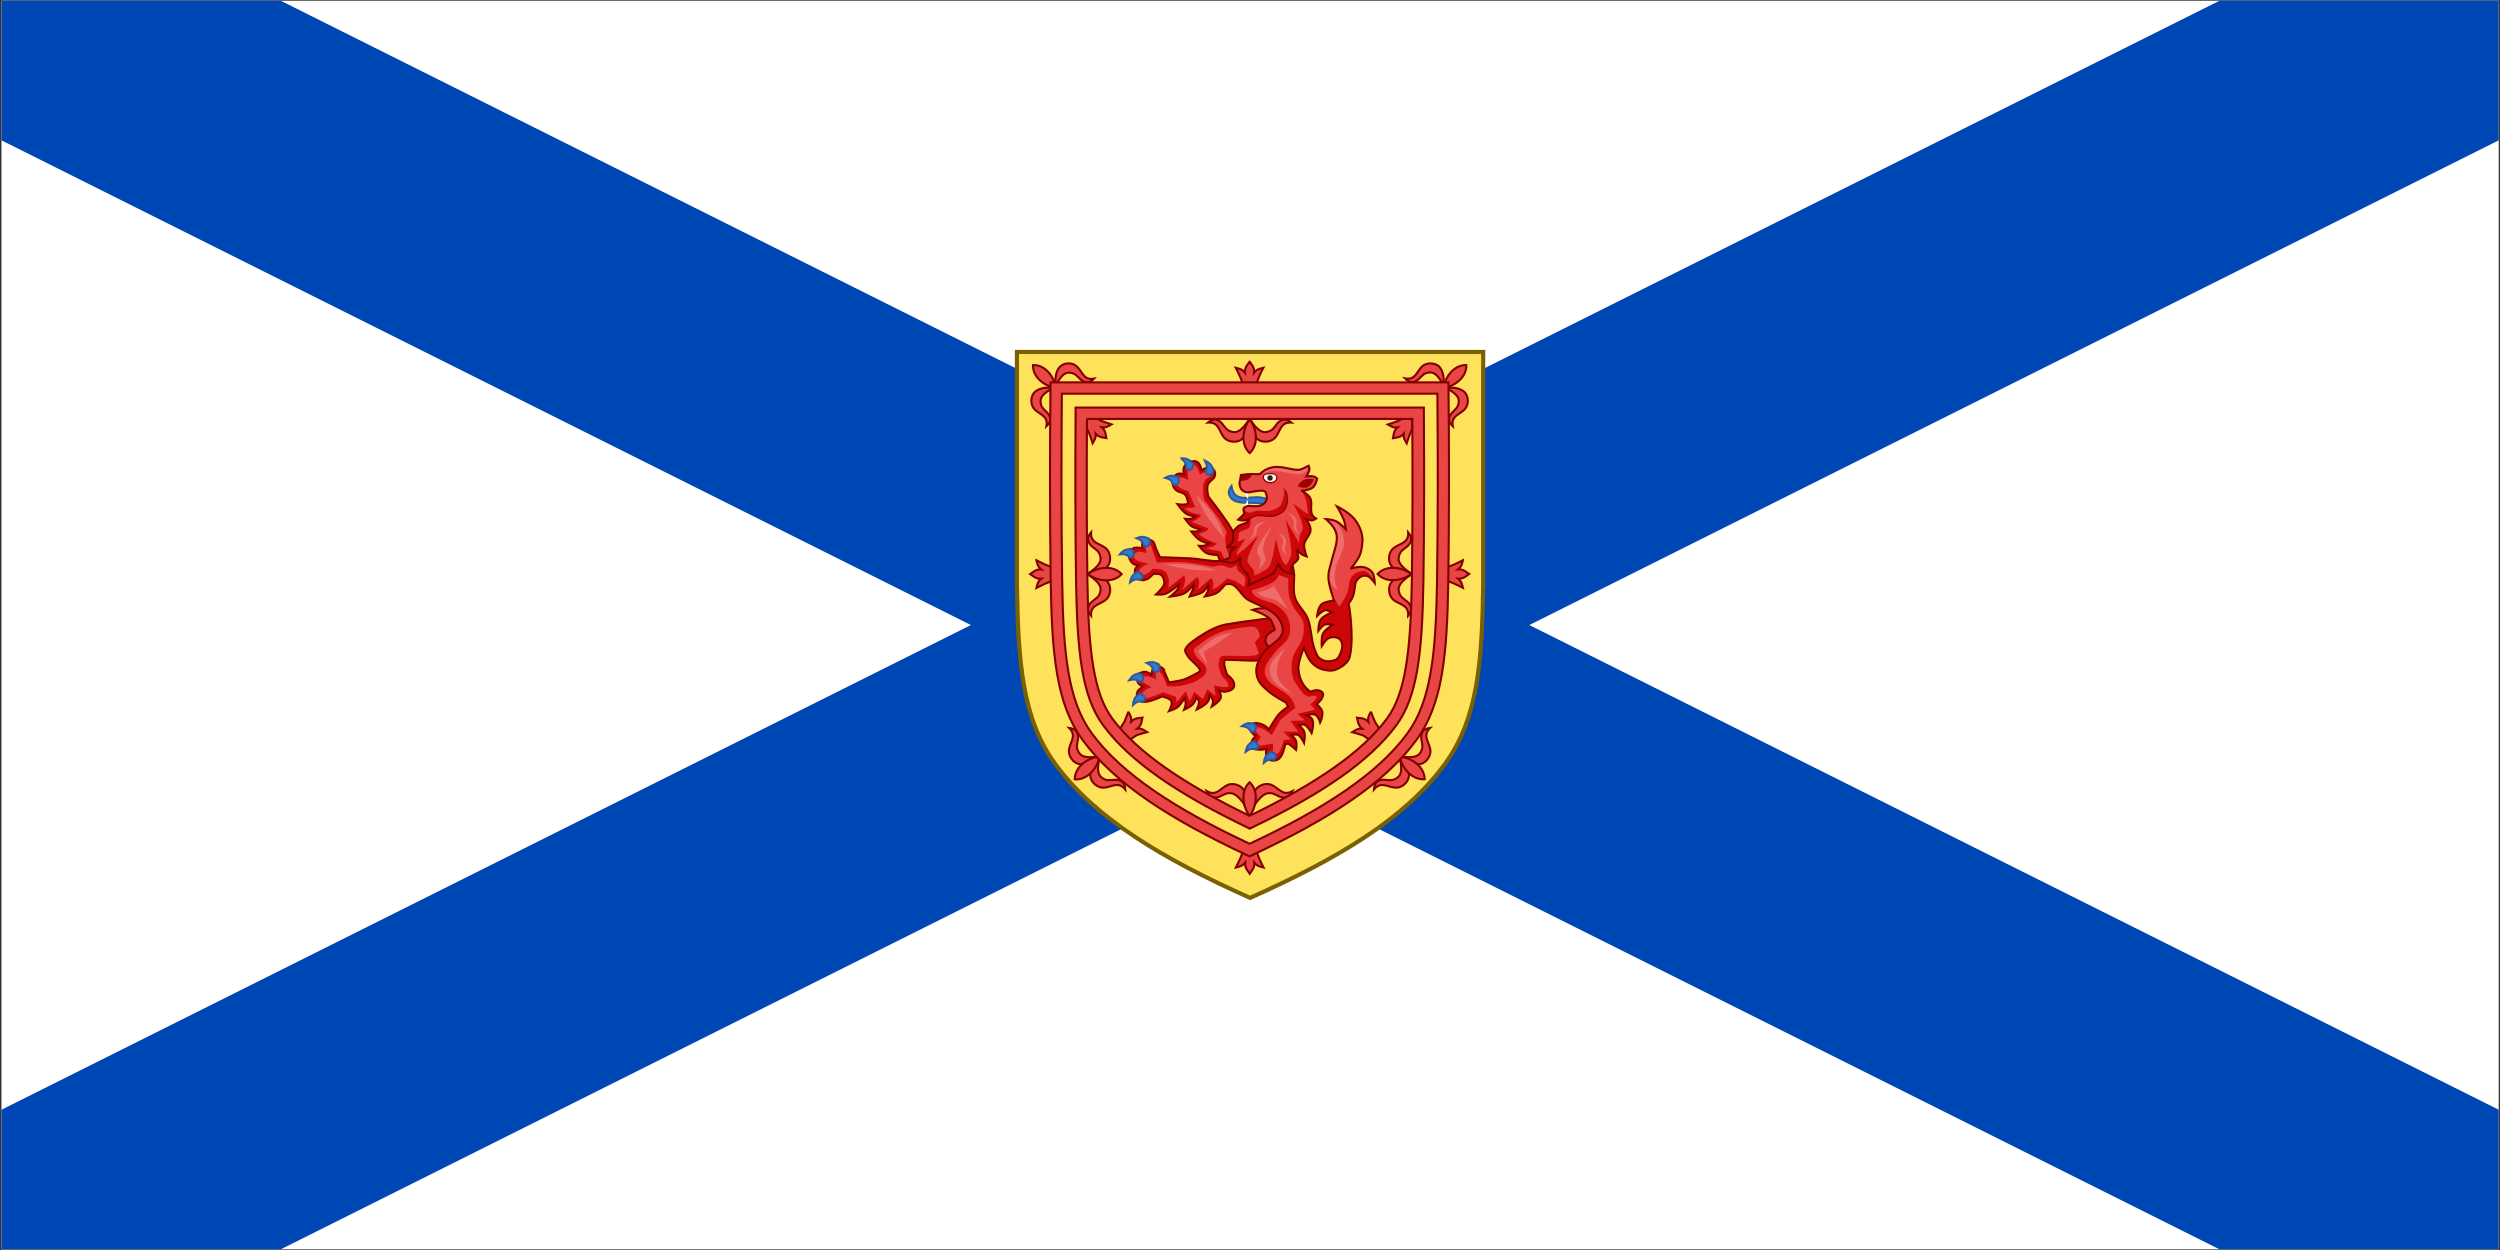<svg xmlns="http://www.w3.org/2000/svg" xmlns:xlink="http://www.w3.org/1999/xlink" id="svg52" version="1.1" viewBox="-4800 -2400 9600 4800" height="600" width="1200"><rect x="-4800" y="-2400" width="9600" height="4800" fill="#333333" stroke="none"/><defs id="defs10"><path d="M-4800-2400h9600v4800h-9600z" id="f"/><path d="M-677-897V182c0 145 61 261 159 363 98 103 234 184 343 228 0 0 111.135 45.915 175 46 63.425.084 174-45 174-45 108.682-48.095 246-126 344-229 98-102 159-218 159-363V-897z" id="s" fill="none"/><path d="M30-96c19-38 74-47 91-17 19 34-16 55-30 60 14-34-45-67-59 4-9 45 9 112 40 155-23-6-48-21-56-40 3 34-9 49-16 62-7-13-19-28-16-62-8 19-33 34-56 40C-41 63-23-4-32-49c-14-71-73-38-59-4-14-5-49-26-30-60 17-30 72-21 91 17-11-38 8-93 30-114 22 21 41 76 30 114z" id="d"/><clipPath id="c"><use id="use7" xlink:href="#f"/></clipPath></defs><style type="text/css" id="style41795">.st1,.st3{fill:#e94545;stroke:maroon}.st3{fill:#cd0707}.st4{fill:#e94545}.st5{fill:#ee6c6c}.st6{fill:#cd0707}.st7{fill:none;stroke:maroon}.st9{fill:#fff}</style><style type="text/css" id="style41865">.st1,.st3{fill:#e94545;stroke:maroon}.st3{fill:#cd0707}.st4{fill:#e94545}.st5{fill:#ee6c6c}.st6{fill:#cd0707}.st7{fill:none;stroke:maroon}.st9{fill:#fff}</style><g id="layer1" transform="matrix(4.362 0 0 4.362 -2730.328 -1191.565)" stroke-width="1.834" stroke-miterlimit="4" stroke-dasharray="none"><g id="g8812" stroke-width="1.834"><g id="g41992"><use transform="matrix(.229 0 0 .229 626 273.198)" xlink:href="#f" fill="#fff" id="use12"/><path transform="matrix(.229 0 0 .229 626 273.198)" clip-path="url(#c)" fill="none" stroke="#0047b6" stroke-width="960" d="M-4800-2400l9600 4800m-9600 0l9600-4800" id="path14"/><g id="g41960" transform="translate(0 -.043)"><path id="path8124" d="M797.426 395.694c29.563-40.258 32.791-91.615 33.8-157.602V32.865H420.774v205.227c1.009 65.886 4.237 117.344 33.8 157.602 35.617 48.431 94.844 83.443 171.426 117.748 76.682-34.305 135.91-69.216 171.426-117.748z" stroke="#7a6000" stroke-width="3.668" stroke-miterlimit="4" stroke-dasharray="none" stroke-opacity="1" fill="#ffe25c"/><path id="path39862-0-2-4-44" class="st1" d="M625.6 41.4c-1.1 1.9-4.5 4.7-4.1 9.7-2.3-3-4.5-3.4-8.1-4.3 0 0 2.6 5.1 4 8.3.8 1.8 1.9 5.1 1.9 5.1h12.5c.6-1.7 1.2-3.4 1.9-5.1 1.3-3.2 4-8.3 4-8.3-3.6.9-5.8 1.3-8.1 4.3.5-4.9-2.8-7.8-4-9.7zm-159.5 1.5c-2.5 0-5.1.8-7.1 2.6-2.9 2.5-5.2 8.5-4.1 17.1 4.3-8.7 7.9-11.3 11.1-11.5 2-.1 4.7.4 6.5 1.9 3.7 3 4.2 5 8.2 6.3 2.4.7 5 .2 8-3-9.9 1.9-10.2-7.1-16-11.3-1.6-1.4-4-2.1-6.6-2.1zm319 0c-2.5 0-5 .7-6.7 1.9-5.8 4.3-6.1 13.3-16 11.3 3 3.2 5.6 3.8 8 3 4-1.2 4.5-3.3 8.2-6.3 1.8-1.5 4.5-2 6.5-1.9 3.2.2 6.8 2.7 11.1 11.5 1.1-8.6-1.3-14.5-4.1-17.1-1.9-1.5-4.5-2.3-7-2.4zM448.5 64.2c-6.1.1-10.5 2.1-12.5 4.4-3.5 3.9-3.1 10.4-.6 13.7 4.3 5.8 13.3 6.1 11.3 16 3.2-3 3.8-5.6 3-8-1.2-4-3.3-4.5-6.3-8.2-1.5-1.8-2-4.5-1.8-6.5.2-3.2 2.7-6.8 11.5-11.1-1.6-.3-3.2-.3-4.6-.3zm354.2 0c-1.4 0-2.9.1-4.5.3 8.7 4.3 11.3 7.9 11.5 11.1.1 2-.4 4.7-1.9 6.5-3 3.7-5 4.2-6.3 8.2-.7 2.4-.2 5 3 8-1.9-9.9 7.1-10.2 11.3-16 2.5-3.4 2.8-9.8-.6-13.7-2-2.3-6.3-4.3-12.5-4.4zM482.1 91.1l.2 9c.8 1.6 1.5 3.1 2.2 4.7 1.3 3.1 2.9 8.4 2.9 8.4 1.8-3.1 3.1-4.8 2.6-8.4 3.1 3.7 7.3 3.3 9.4 3.8-.5-2.1-.2-6.3-3.8-9.4 3.6.5 5.3-.8 8.4-2.6 0 0-5.3-1.7-8.4-2.9-1.7-.7-4.7-2.2-4.7-2.2l-8.8-.4zm287 0l-8.7.5s-3 1.5-4.7 2.2c-3.1 1.2-8.4 2.9-8.4 2.9 3.1 1.8 4.8 3.1 8.4 2.6-3.7 3.1-3.3 7.3-3.8 9.4 2.1-.5 6.3-.2 9.4-3.8-.5 3.6.8 5.3 2.6 8.4 0 0 1.7-5.3 2.9-8.4.7-1.6 1.4-3.2 2.2-4.7zm-174.4 1.3c-1.7.1-3.6.8-5.8 2.6 10.5-.6 9.5 8.7 14.9 13.9 3.1 3 9.7 4.3 14.3 1.2 3.3-2.2 6.6-8.1 6.6-17-5.7 8.4-9.7 10.6-13 10.3-2.1-.2-4.8-1-6.5-2.8-3.4-3.6-3.7-5.8-7.6-7.6-1-.4-1.9-.7-2.9-.6zm61.9 0c-1 0-2 .2-2.9.6-4 1.8-4.2 4-7.6 7.6-1.7 1.8-4.4 2.6-6.5 2.8-3.3.3-7.4-1.9-13-10.3.1 9 3.3 14.8 6.6 17 4.5 3 11.1 1.8 14.3-1.2 5.4-5.2 4.4-14.5 14.9-13.9-2.2-1.8-4.1-2.6-5.8-2.6zM486 191.6c-2.9 3.5-3.1 6.3-2 8.7 1.8 4 4 4.2 7.6 7.6 1.8 1.7 2.6 4.4 2.8 6.5.3 3.3-1.9 7.4-10.3 13 9-.1 14.8-3.3 17-6.6 3-4.5 1.8-11.1-1.2-14.3-5.2-5.4-14.5-4.4-13.9-14.9zm279.2 0c.6 10.5-8.7 9.5-13.9 14.9-3 3.1-4.3 9.7-1.2 14.3 2.2 3.3 8.1 6.6 17 6.6-8.4-5.7-10.6-9.7-10.3-13 .2-2.1 1-4.8 2.8-6.5 3.6-3.4 5.8-3.7 7.6-7.6 1.1-2.4.9-5.2-2-8.7zm-327.3 24.6c.9 3.6 1.3 5.8 4.3 8.1-5-.4-7.8 2.9-9.7 4.1 1.9 1.1 4.7 4.5 9.7 4.1-3 2.3-3.4 4.5-4.3 8.1 0 0 5.1-2.6 8.3-4 1.8-.8 5.1-1.9 5.1-1.9v-12.5c-1.7-.6-3.4-1.2-5.1-1.9-3.2-1.4-8.3-4.1-8.3-4.1zm375.5 0s-5.1 2.7-8.3 4c-1.7.7-3.4 1.3-5.1 1.9v12.5s3.3 1.1 5.1 1.9c3.2 1.4 8.3 4 8.3 4-.9-3.6-1.3-5.8-4.3-8.1 5 .4 7.8-2.9 9.7-4.1-1.9-1.1-4.7-4.5-9.7-4.1 3-2.2 3.3-4.4 4.3-8zm-329.3 13.1c8.4 5.7 10.6 9.7 10.3 13-.2 2.1-1 4.8-2.8 6.5-3.6 3.4-5.8 3.7-7.6 7.6-1.1 2.4-.9 5.2 2 8.7-.6-10.5 8.7-9.5 13.9-14.9 3-3.1 4.3-9.7 1.2-14.3-2.2-3.2-8-6.5-17-6.6zm283 0c-9 .1-14.8 3.3-17 6.6-3 4.5-1.8 11.1 1.2 14.3 5.2 5.4 14.5 4.4 13.9 14.9 2.9-3.5 3.1-6.3 2-8.7-1.8-4-4-4.2-7.6-7.6-1.8-1.7-2.6-4.4-2.8-6.5-.3-3.3 1.9-7.3 10.3-13zM518.9 349.5s-2 5.4-3.4 8.6c-.8 1.6-4.3 6.7-5.2 8.3l8.4 9.2s5.9-4.8 7.8-5.5c3.3-1.1 8.9-2.6 8.9-2.6-3.1-2-4.9-3.4-8.6-3.1 4-3 3.8-7.4 4.4-9.6-2.2.4-6.6-.1-9.9 3.5.5-3.7-.7-5.5-2.4-8.8zm213.5 0c-1.8 3.3-3 5.1-2.3 8.9-3.4-3.7-7.7-3.1-9.9-3.5.6 2.1.5 6.5 4.4 9.6-3.8-.3-5.5 1.1-8.6 3.1 0 0 5.6 1.5 8.9 2.6 1.8.6 7.8 5.5 7.8 5.5l8.4-9.2c-.9-1.6-4.5-6.6-5.2-8.3-1.6-3.3-3.5-8.7-3.5-8.7zm-265.7 14.3c7.5 7.4 0 12.9-.2 20.4-.1 4.4 3.4 10.1 8.7 11.4 3.9.9 10.4-.6 17.1-6.6-10 1.5-14.4 0-16.4-2.7-1.3-1.7-2.5-4.3-2.3-6.7.4-4.9 1.8-6.6.5-10.7-.8-2.6-2.9-4.5-7.4-5.1zm317.8 0c-4.5.7-6.5 2.5-7.3 5.1-1.3 4.2.1 5.8.5 10.7.2 2.4-1 5-2.3 6.7-2 2.6-6.4 4.2-16.4 2.7 6.7 6 13.2 7.5 17.1 6.6 5.3-1.3 8.8-7 8.7-11.4-.3-7.6-7.8-13.1-.3-20.4zm-291 26.5c-6.6 6.1-8.7 12.5-8.1 16.4.8 5.4 6.2 9.4 10.5 9.7 7.5.5 13.7-6.5 20.3 1.7-.3-4.5-1.9-6.7-4.4-7.8-4-1.7-5.8-.4-10.7-.5-2.4 0-4.9-1.5-6.4-2.9-2.4-2.3-3.6-6.7-1.2-16.6zm264.2 0c2.4 9.9 1.3 14.3-1.2 16.6-1.5 1.4-4 2.9-6.4 2.9-5 .1-6.7-1.2-10.7.5-2.4 1-4.1 3.2-4.4 7.8 6.6-8.2 12.8-1.2 20.3-1.7 4.4-.3 9.7-4.3 10.5-9.7.6-3.9-1.5-10.3-8.1-16.4zm-147.8 22.9c-.9 0-1.8.2-2.5.4-7.2 2.3-10.4 11.1-19.6 5.8 1.9 4.1 4.3 5.6 6.9 5.7 4.4.1 5.5-1.7 10.2-3.4 2.3-.8 5.2-.6 7.1.4 5.4 2.9 12.2 12.6 13.1 18.3.2-.4.4-.9.5-1.3.2.4.3.9.5 1.3.9-5.7 7.7-15.4 13.1-18.3 1.8-1 4.8-1.2 7.1-.4 4.6 1.7 5.8 3.5 10.2 3.4 2.6-.1 5-1.5 6.9-5.7-9.1 5.2-12.4-3.6-19.6-5.8-4.2-1.3-10.6.5-13.3 5.2-1.1 2-3.7 6.1-4.9 10.7-1.2-4.6-3.8-8.7-4.9-10.7-2.2-3.8-6.9-5.7-10.8-5.6zm9.5 60.1s-1.1 3.3-1.9 5.1c-1.4 3.2-4 8.3-4 8.3 3.6-.9 5.8-1.3 8.1-4.3-.4 5 2.9 7.8 4.1 9.7 1.1-1.9 4.5-4.7 4.1-9.7 2.3 3 4.5 3.4 8.1 4.3 0 0-2.7-5.1-4-8.3-.7-1.7-1.3-3.4-1.9-5.1z" stroke-width="1.834" stroke-miterlimit="4" stroke-dasharray="none"/><path id="path34853-2-9-8-45" d="M435.9 44.4h-1c-.4 10.6 10 18.4 19.5 20.1l.3-.3.3-.3c-1.7-9.3-9-19.3-19.1-19.5zm379.5 0c-10.1.3-17.5 10.3-19.1 19.5l.3.3.3.3c9.5-1.7 19.8-9.4 19.5-20.1h-1zM625.2 92.8c-5.8 8.2-7.7 21.6.5 29.1 8.1-7.5 6.2-20.9.5-29.1h-.5zM498.7 222.9c-5.3.2-10.7 2.1-14.8 5v1c8.2 5.8 21.6 7.7 29.1-.5-3.8-4.1-9-5.6-14.3-5.5zm253.8 0c-5.3-.2-10.5 1.4-14.3 5.4 7.5 8.1 20.9 6.2 29.1.5v-1c-4.1-2.8-9.4-4.7-14.8-4.9zM492.8 389.1c-10 1.3-21.1 8.9-21.2 20 11 .9 19.6-9.5 21.8-19.3l-.3-.3zm265.7 0l-.3.3-.3.3c2.2 9.8 10.8 20.2 21.8 19.3-.1-11-11.3-18.6-21.2-19.9zm-132.9 22.5c-8.1 7.5-6.2 20.9-.5 29.1h1c5.7-8.2 7.6-21.6-.5-29.1z" stroke-width="1.834" stroke-miterlimit="4" stroke-dasharray="none" fill="#e94545" stroke="maroon"/><path id="path16120" class="st1" d="M450.4 59.6l-.1 4.9c-.6 56.7-.6 113.3.2 170 1 64.6 4.9 108.4 28.1 140 28.4 38.7 77.9 70.1 144.8 101.4l2.1 1 2.1-1c66.9-31.2 116.4-62.7 144.8-101.4 23.2-31.6 27.1-75.3 28.1-140 .8-56.7.8-113.4.2-170l-.1-4.9H455.4zm9.9 10h330.6c.5 54.9.5 109.9-.3 164.8-1 64.3-5.3 105.8-26.1 134.2-26.3 35.9-73.7 66.6-138.9 97.2-65.2-30.6-112.5-61.3-138.9-97.2-20.9-28.4-25.2-69.9-26.1-134.2-.8-54.9-.8-109.9-.3-164.8zm12.1 12.2v5c-.3 49.1-.3 98.3.4 147.5 1 64.1 5.4 102.1 23.8 127.1 23.5 32.1 66.3 60.8 126.9 90l2.2 1.1 2.2-1.1c60.5-29.1 103.3-57.9 126.9-90 18.4-25 22.8-63 23.8-127.1.7-49.2.8-98.3.4-147.5v-5H477.4zm10 10h286.4c.3 47.4.3 94.9-.4 142.3-1 63.7-5.9 99.7-21.8 121.3-21.5 29.3-62.3 57.4-121 85.8-58.7-28.4-99.5-56.5-121-85.8-15.9-21.7-20.9-57.7-21.8-121.3-.7-47.4-.7-94.9-.4-142.3z" stroke-width="1.834" stroke-miterlimit="4" stroke-dasharray="none"/><path id="path42187-6-75" class="st3" d="M549.5 311.7l5.1 12s8.2-1 12.2-2.2c5.5-1.7 14.1-6.8 14.1-6.8 3.9-2.1-4.8-8.3-7.8-11.6-2.3-2.6-3.9-5.9-3.9-5.9-2.3-3.8 5.8-9.5 11.6-13.4 7.5-5 16.2-9.7 24-11.1 13.4-2.4 45.1-6.3 45.1-6.3l3.2 11.8-7.3 17.3-11 7.7c2.1 2.4-15.9 1-29.8.6-4.4-.1.8 13.1.8 13.1s3.4 2.6 4.8 4.7c1.3 2.1 2 4.4 1 6.6-1.1 2.2-4.2 3.2-6.9 3.7-2.6.5-6.3-1.1-6.3-1.1 1.1 1.9 2.2 3.9 1.9 6-.4 3.7-8 8.2-8 8.2s1.5-3.7 1-5.4c-.6-2.1-2.9-4.6-2.9-4.6s-.3 3-.9 4.5c-1.6 4.1-10.4 8.1-10.4 8.1s1.9-4.2 1.9-6.4-2.4-4.3-2.4-4.3-.8 3.5-2.5 5.6c-2 2.6-8.2 5.4-8.2 5.4s1.3-3.4 1.4-5.3c.1-1.7-.8-5.2-.8-5.2s-3.5 5.7-5.7 7.6c-2.6 2.4-8.2 4.1-8.2 4.1s3.3-5.9 2.2-8.7c-1.1-2.7-8.3-4.3-8.3-4.3s-7.8 3.7-12.7 4.5c-2.5.4-5.7.7-7.4-1.1-2.3-2.5-2.6-4.7-1.4-7.9.6-1.6 4.7-4 4.7-4s-3.1-1.8-3.9-2.9c-1.6-2.1-1.5-4.6-.4-7 1.2-2.5 3.6-3.3 6.3-3.3 2 0 5.4 2.5 5.4 2.5s.9-6.6 3.5-7.8c2.8-1.1 6.9 2.6 6.9 2.6z" stroke-width="1.834" stroke-miterlimit="4" stroke-dasharray="none"/><path id="path42189-8-8" class="st4" d="M633.6 297.3l-3-7.7c-1-2.6 4.2-4.5 4-7.2-.3-2.9-1.9-5.9-4.5-7.2-3.4-1.7-18.3 1.5-22.1 2.1-5.8.9-11.2 3.4-16.4 6.2-5.6 3-15.4 11.1-15.4 11.1s.7 3.5 1.6 5c3.2 5.2 9.8 7.4 9.6 13.5-.1 3.7-2.6 5.2-5 7-5.2 3.8-10.4 5.2-16.7 6.5-4.7 1-12.8.6-12.8.6s-2.9-8.9-5.9-12.3c-.7-.8-1.6-2.1-2.5-1.7-2.4 1.1-1.1 7.9-1.1 7.9s-5.3-2.6-8.1-2.7c-2-.1-3.5-.4-4.3 1.3-.5 1-.7 2.4 0 3.2 1.8 1.8 8.2 4.9 8.2 4.9s-6.8 2.5-8.1 5.3c-.7 1.4-1.5 2.8-.3 3.9 1.1.9 3.2.7 4.6.5 4.9-1 14-5 14-5l11.2 3.8.7 4.9 8.1-9.6 3.6 8.8 3.8-8.3 7.7 6.3 3.9-8.7 7.2 6-1.4-9.3s6 1.4 9 1.4c1.1 0 2.7.4 3.3-.5.8-1 0-2.6-.6-3.8-.9-1.9-4.3-4.6-4.3-4.6s-4-8-3.4-12.2c.4-2.5.9-5.7 3.4-6.2 6.6-1.2 32.9 2.4 32-3.2z" stroke-width="1.834" stroke-miterlimit="4" stroke-dasharray="none"/><path id="path42191-5-42" class="st5" d="M610.9 279.7s-9.6 1.9-13.9 3.9c-6.6 3.1-17.2 12.8-17.2 12.8l8.8 12-3.6-11.8s8-4.4 11.6-6.8c5.3-3.7 14.3-10.1 14.3-10.1z" stroke-width="1.834" stroke-miterlimit="4" stroke-dasharray="none"/><path id="path13429-8-0-9-5-5-6" class="st3" d="M610 224s-6.1-1.4-8.2-3.5c-2.3-2.3-4.1-8.8-4.1-8.8s-6.9-.3-9.9-1.7c-3.1-1.5-6.9-6.5-6.9-6.5 3.2.2 5.6.2 9-1.8 0 0-5.9-1.6-9-3.8-2.7-1.9-6.7-7-6.7-7 2.9-.1 5.8.6 8.5-1.8 0 0-5.8-1.2-8.2-2.8-2.4-1.6-5.8-6.6-5.8-6.6 3.2.4 6.4.4 9-1.9 0 0-5.9-1.1-8.2-2.7-3.2-2.2-7.5-8.3-7.5-8.3 3.4.5 6.7.9 9.6-.6l-1.1-4.5c-1.3-5.5-6.3-4.7-9.2-6.8-2.8-2-3.9-6.1-3.6-8.2.4-3.7 3.1-8.8 10.4-6-2.6-7 2.1-10.6 6.4-11.5 4.1-.9 7.4.3 8.7 7.7 0 0 4.1-2.3 6-2.3 2.7-.1 5.5 1.5 6 4.4.2 1.2-.1 3.5-1 4.7-1.4 1.9-3.9 2.9-5.3 6-1.5 3.4.4 10.4.4 10.4s12.1 15.6 17.5 23.9c2.9 4.4 7.8 13.7 7.8 13.7l.4-.1 14.3 3.1-3.6 26.6z" stroke-width="1.834" stroke-miterlimit="4" stroke-dasharray="none"/><path id="path5784-15-1-2-82" class="st4" d="M600.2 208.3s2.9 7.1 4.9 8.8c2 1.6 6.3 1.4 6.3 1.4l-.8-3.5-1.8-.4c-3.6-7.2-6.2-15.3-3.4-23.3 0 0-4.1-7.6-6.8-11.5-3.5-5-13.1-16.7-13.1-16.7s-1.3-7.4-.8-12.2c.2-2.1 1-4.2 2.3-5.9 1.3-1.7 4-1.8 4.9-3.8.3-.6.2-1.5-.1-2.1-.4-.7-1.1-1.3-1.8-1.4-2.8-.4-8.1 3.1-8.1 3.1s-1.8-6-4-7.8c-.9-.7-2.3-1-3.4-.7-1.1.2-2.2.9-2.7 2-1.6 3.3 0 11.3 0 11.3s-6.2-3.2-9-2c-1.1.5-1.9 1.9-2 3.1-.1 1.4.5 2.9 1.4 3.9 2.4 2.8 9.4 4.9 9.4 4.9l6.1 14.1-9.3.8c3 2.7 5.5 4 14.6 6-2.7 3.8-5.7 4.7-8.4 6.1l14.9 5.8c-2.1 3.9-6.2 3.4-8.4 4.8 3.4 3.7 9.3 6 15.4 8.2-1.5 3.2-5.6 3.2-9 4.2 2.1 1.5 6.2 1.7 12.7 2.8z" stroke-width="1.834" stroke-miterlimit="4" stroke-dasharray="none"/><path id="path4316-0-8-5-4-4-3" class="st5" d="M603.4 197c-3.9-16.7-14.1-27.6-25.1-38.5 7 17 16.3 28.5 25.1 38.5z" stroke-width="1.834" stroke-miterlimit="4" stroke-dasharray="none"/><path id="path5636-6-8-0-10" class="st1" d="M656 290.7s-7.3 4.3-12 2.3c-2-.9-3.9-2.7-4.4-4.9-.5-2.1.4-4.4 1.6-6.2.8-1.1 6.6-4.6 6.6-4.6s-1.6-5.3-3.4-8.3c-2.8-4.5-16.2-9.1-16.2-9.1 5.5-1.7 11.8-1.9 18.2-.4l10.9 13.3z" stroke-width="1.834" stroke-miterlimit="4" stroke-dasharray="none"/><path id="path41368-3-0" class="st6" d="M656.9 378.1s2.4-.6 3.3 0c2.4 1.5 6.3 5.1 6.3 5.1s1-4.5-.1-8.1c-.6-2.1-4.2-5-4.2-5s4.6-1.2 6.7.3c2.1 1.5 4.7 6.7 4.7 6.7s1-5.7.3-9.3c-.5-2.7-5.1-6.6-5.1-6.6s3.8-.8 5.4 0c2.8 1.3 6 7.2 6 7.2s2.4-7.7.6-12c-.8-2-5.1-3.9-5.1-3.9s5.9-1.6 8.1 0c2.7 1.9 3.9 6.6 3.9 6.6s2.8-5.7 1.8-9.9c-.6-2.6-4.8-6.3-4.8-6.3s3.2-2.7 4.2-4.5c.8-1.5 1.9-3.5 1.2-5.1-.7-1.7-2.9-2.4-4.7-2.7-2.2-.3-6.4 1.4-6.4 1.4l-2.6-2.3c-4.6-4-7.1-10.6-7.8-17.1-.7-6.8 4.8-19.5 4.8-19.5s2.5 8.3 6.5 12.9c2.8 3.2 6.7 5.7 10.9 6.6 5.3 1.1 8 1.4 12.8-1 4.4-2.2 9.1-5.8 10.2-10.5 4.3-18.7-1.3-49-1-46.7 0 0 3-3.9 3.9-6.6 1.1-3.2 2-11.2 2-11.2.7-2.7 3-5.1 5.6-6.3 1.6-.7 3.6-.6 5.3 0 2.7 1.1 6.2 5.9 6.2 5.9s-.3-7-2.3-9.5c-2.1-2.6-5.6-4.4-8.9-4.6-5.1-.3-10.1 1.6-10.1 1.6s5.5-6 8.1-11.9c2.1-4.7 2.4-13.5 2.4-13.5 0-6.4-3.1-13.6-7.4-18.7-5.5-6.4-15.1-10.8-15.1-10.8s3.5 5.7 5.8 11.3c1.6 3.9 2.1 8.9 2.1 8.9s-3.2-3.3-6.1-5.6c-3.9-3.2-11.6-3.4-11.6-3.4s6.7 5.3 8.9 11.4c1 2.8.9 5.9.5 8.8-.6 4.6-3.1 11.3-4.1 15.8-1.5 6.3-3.4 10.1-3 16.6.4 6.5 4.9 19 4.9 19s-7.5 1-10.3 2.8c-3.9 2.6-4.6 10.8-4.6 10.8s4.3-4.4 7-5c2-.5 5.9 2 5.9 2s-7.7 3.1-9.8 6.4c-2.1 3.2-2 9.7-2 9.7s2.8-4 5.4-5.3c2.2-1.1 7.4 0 7.4 0s-7.1 4.3-8.8 7.9c-1.6 3.2-1 10.8-1 10.8s3.2-5.3 5.8-6.7c1.9-1 4.3-1.4 6.4-.9 1.9.4 3.4 1 4.5 2.7 2 3 1.6 7 0 10.8-1.2 2.8-2.1 5.2-4.9 6.4-3.5 1.4-7.9 1.7-11.3 0-4.2-2.1-4.6-4-6.4-8.4-3.5-8.3-3.1-19.7-6.4-28-2.7-6.9-9.2-11.5-11.3-18.7-2.2-7.4.1-15.5-1-23.1-.7-4.7-3.3-12-3.9-16.7-.5-3.7 0-8.4 0-8.4l-33.1-1.7-17.8 15.8s-6.8 1.9-10.3 2.1c-8.5.5-18.3-2.1-26.7-2.4-9.1-.4-26.1-1-26.1-1l-3.3-7.3c-1.2-2.8-1.3-6.1-4.1-7.4-2.1-1-5.3-1.5-7.1 0-1.7 1.5-1 6.8-1 6.8s-5.5-1.2-7.8 0c-2.5 1.3-4 2.9-4.1 5.7 0 3.3 1.8 6.9 4.7 8.5 1.3.7 4.4.7 4.4.7s-2.7 1.3-3.4 3.4c-.9 2.6 0 6.2 2 8.1 2.4 2.3 5 2.1 8.1 1 2.6-.9 5.7-4.7 5.7-4.7s4.9-.6 6.8.7c1.5 1 2.2 3 2.7 4.7.3 1.3.5 2.8 0 4.1-1.4 3.4-7.1 8.6-7.1 8.6s5.5.4 8-.5c5.3-1.8 12.5-8.6 12.5-8.6s-.4 3.2-1.8 5c-1.7 2.3-6.2 6-6.2 6s8.4-.9 12.3-2.8c3.5-1.7 8.5-7.9 8.5-7.9s-.1 3-.9 4.6c-.9 1.8-2.8 6-2.8 6s7.6-1.7 10.9-3.6c2.6-1.5 5.7-6.3 5.7-6.3s.1 3.3-.4 5c-.5 1.6-2.7 4.8-2.7 4.8s7.2-1.3 10.3-3c3.2-1.7 7.6-7.6 7.6-7.6s4.3-1.1 7 .5c5.4 3.1 7.8 10.3 14.2 13.7 10.3 5.4 24 8.6 28.4 20.5 1.5 4.1 1.6 6.9-.5 10.8-2.6 4.7-13.4 10.4-16.1 15.6 0 0-4.3 5.9-5.4 11.7-.7 3.7-.1 7.8 1.5 11.2 2 4.4 6.1 7.6 9.8 10.8 4.4 3.7 14.7 9.3 14.7 9.3l1.7 3.5s-6.5 4.4-8.9 7.6c-3 3.8-7.8 12.3-7.8 12.3s-3-3.1-6.3-4.4c-2.6-.9-6.2-1.9-8.2 0-1.9 1.8-2 4-1.1 6.4.9 2.2 3.9 3.9 3.9 3.9s-2.6 2.4-3.2 3.9c-.8 1.9-.8 4.4.4 6.1 1.5 2.2 4.1 1.9 6.8 2.1 1.9.1 5.7-.7 5.7-.7s-.9 2.2-.7 3.6c.2 2.1.7 4.6 2.5 5.7 2.4 1.5 6.2 1.3 8.6-.4 4.2-2.8 5.8-13.1 5.8-13.1z" stroke-width="1.834" stroke-miterlimit="4" stroke-dasharray="none"/><path id="path41979-4-8" class="st4" d="M703 169.3l4.7 10.1 2.6 9.4-7.5-6.5-10.4-2.1 6.8 7.3 2.9 8.1v6.5l-3.4 12.5-3.4 13.5v9.1L700 250l-.6-.7 5.2 7.7s6-8.4 7.4-13.3c1.1-3.9.8-8.1 2.6-11.8 1.2-2.4 3.7-4.2 6.3-5.2 3-1.1 4.5-1.7 7.4-.4 3 1.3 6.6 7.4 6.6 7.4l-.9-6.7-6.5-4.4h-11.7l5.7-8.1 3.9-14.1-2.1-12-9.6-13zm-166.6 33.1c-.6 0-1.2.1-1.5.5-1.6 1.6 0 7.1 0 7.1s-6-2.2-9-.7c-1.2.6-2.4 1.8-2.4 3.2 0 1.4 1.3 2.6 2.4 3.4 3 2.2 10.7 3.4 10.7 3.4s-6.5 2.3-7.8 5.1c-.5 1.2-.9 3 0 3.9 1.2 1.3 3.6.8 5.3.2 2.5-.8 6.3-4.9 6.3-4.9s7.9.1 10.7 2.4c1.9 1.6 2.6 4.4 3.2 6.8.4 1.7.1 3.4 0 5.1 0 .9-.2 2.7-.2 2.7l13.9-11.2c1.8 4.4.1 8.8-1.9 13.1l13.4-11.7c3 3.9 1.4 7.8 0 11.7l12.2-10.7c2.9 3.8 2.1 7 1.2 10.2 0 0 3.3-1.6 4.9-2.7 2.9-2 8-7.1 8-7.1s5 1.3 7.3 2.4c2.7 1.3 7.5 5.1 7.5 5.1s1.8-5.3 1-7.8c-1-3.2-5.3-4.5-6.8-7.5-.6-1.2-.7-3.9-.7-3.9s-3.2 2.3-5.1 2.4c-2.8.3-5.4-2.1-8.3-2.2-2.5-.1-7.3 1.2-7.3 1.2s-15.8-2.9-22.1-3.6c-9.7-1.1-27.2 0-27.2 0l-4.6-12.6s0-2.1-1.2-2.9c-.7-.2-1.3-.4-1.9-.4zm114.9 26.8s-1 2.9-2.6 4.4c-5.6 5.2-21.5 9.1-21.5 9.1s1.3 3.2 2.6 4.4c5.7 5.1 14.7 5 20.8 9.5 3.4 2.5 6.7 5.6 8.4 9.5 2.2 5.1 3.1 11.2 1.5 16.4-1.9 5.9-8.3 9.3-12.1 14.2-3.2 4.3-7.2 8.4-8.8 13.5-1 3.3-1.1 5.7.4 8.8 4.1 8.4 16 11.3 21.9 18.6 2 2.4 4 8.4 4 8.4l-13.1 10.6-7.7 13.5s-5.9-5.1-9.5-6.2c-1.5-.5-3.6-1.1-4.7 0-.5.5-.2 1.5 0 2.2.8 2.4 4.7 5.8 4.7 5.8s-4.2 4.5-2.9 6.6c.9 1.6 3.7.5 5.5.4 2.7-.2 8-1.5 8-1.5v5.8c0 1.5-1.2 3.5 0 4.4 1.2.9 3.2-.4 4.4-1.5 3.1-2.9 5.1-11.7 5.1-11.7l6.2-.4-6.6-6.9h13.1l-6.9-9.5 12.8-.4-6.6-5.8 15.7-3.7-4.4-4.7s6.5-4.4 5.1-6.9c-1-1.8-6.2.4-6.2.4l-4.4-2.2s-8.8-9.8-10.2-16.1c-1.1-4.9-1-10.1 0-15 1.2-6.3 7.5-13.1 9.1-19.4 1.1-4.3 1.3-8.8.4-13.1-.9-4.1-4.7-7-6.9-10.6-2.2-3.5-3.9-6.7-5.1-10.6-1.7-5.5-1.1-17.2-1.1-17.2z" stroke-width="1.834" stroke-miterlimit="4" stroke-dasharray="none"/><path id="path4316-0-8-5-4-3-4-0" class="st5" d="M697.8 180.2l-4.4.3 3.9 4.2 4.9 7.8.5 7.5-3.4 12.5-4.4 13v5.2c2.7 8.1 5.4 10.2 8.1 11.4 0 0-2.1-5.1-2.3-7.8-.5-4.3 0-8.8 1-13 .9-3.7 3.2-6.9 4.4-10.4 1-2.9 2.5-5.8 2.6-8.8.2-5.1-.9-10.4-3.4-14.8-1.6-3.1-7.5-7.1-7.5-7.1zm-138.4 39.2c-2.8 0-5.7.2-8.6.4 17.7 4.8 32.5 6.1 45.8 5.2-12.7-4-24.8-5.7-37.2-5.6zm87.4 19.3s-3.4 2.6-5.3 3.4c-3 1.3-9.4 2.3-9.4 2.3s2.4 2.2 3.8 3c4.4 2.4 10.3 1.9 14.3 4.9l9 6.8zm10.6 54.7s-10 7.1-12.8 13.9c-1.6 3.9-1.6 7.8 0 11.7 4 9.6 19.2 14.7 19.2 14.7s-10.9-6.5-13.6-15.1c-1-3.2-.6-6.8 0-10.2 1.1-6 7.2-15 7.2-15z" stroke-width="1.834" stroke-miterlimit="4" stroke-dasharray="none"/><path id="path41368-8-1-6" class="st7" d="M656.9 378.1s2.4-.6 3.3 0c2.4 1.5 6.3 5.1 6.3 5.1s1-4.5-.1-8.1c-.6-2.1-4.2-5-4.2-5s4.6-1.2 6.7.3c2.1 1.5 4.7 6.7 4.7 6.7s1-5.7.3-9.3c-.5-2.7-5.1-6.6-5.1-6.6s3.8-.8 5.4 0c2.8 1.3 6 7.2 6 7.2s2.4-7.7.6-12c-.8-2-5.1-3.9-5.1-3.9s5.9-1.6 8.1 0c2.7 1.9 3.9 6.6 3.9 6.6s2.8-5.7 1.8-9.9c-.6-2.6-4.8-6.3-4.8-6.3s3.2-2.7 4.2-4.5c.8-1.5 1.9-3.5 1.2-5.1-.7-1.7-2.9-2.4-4.7-2.7-2.2-.3-6.4 1.4-6.4 1.4l-2.6-2.3c-4.6-4-7.1-10.6-7.8-17.1-.7-6.8 4.8-19.5 4.8-19.5s2.5 8.3 6.5 12.9c2.8 3.2 6.7 5.7 10.9 6.6 5.3 1.1 8 1.4 12.8-1 4.4-2.2 9.1-5.8 10.2-10.5 4.3-18.7-1.3-49-1-46.7 0 0 3-3.9 3.9-6.6 1.1-3.2 2-11.2 2-11.2.7-2.7 3-5.1 5.6-6.3 1.6-.7 3.6-.6 5.3 0 2.7 1.1 6.2 5.9 6.2 5.9s-.3-7-2.3-9.5c-2.1-2.6-5.6-4.4-8.9-4.6-5.1-.3-10.1 1.6-10.1 1.6s5.5-6 8.1-11.9c2.1-4.7 2.4-13.5 2.4-13.5 0-6.4-3.1-13.6-7.4-18.7-5.5-6.4-15.1-10.8-15.1-10.8s3.5 5.7 5.8 11.3c1.6 3.9 2.1 8.9 2.1 8.9s-3.2-3.3-6.1-5.6c-3.9-3.2-11.6-3.4-11.6-3.4s6.7 5.3 8.9 11.4c1 2.8.9 5.9.5 8.8-.6 4.6-3.1 11.3-4.1 15.8-1.5 6.3-3.4 10.1-3 16.6.4 6.5 4.9 19 4.9 19s-7.5 1-10.3 2.8c-3.9 2.6-4.6 10.8-4.6 10.8s4.3-4.4 7-5c2-.5 5.9 2 5.9 2s-7.7 3.1-9.8 6.4c-2.1 3.2-2 9.7-2 9.7s2.8-4 5.4-5.3c2.2-1.1 7.4 0 7.4 0s-7.1 4.3-8.8 7.9c-1.6 3.2-1 10.8-1 10.8s3.2-5.3 5.8-6.7c1.9-1 4.3-1.4 6.4-.9 1.9.4 3.4 1 4.5 2.7 2 3 1.6 7 0 10.8-1.2 2.8-2.1 5.2-4.9 6.4-3.5 1.4-7.9 1.7-11.3 0-4.2-2.1-4.6-4-6.4-8.4-3.5-8.3-3.1-19.7-6.4-28-2.7-6.9-9.2-11.5-11.3-18.7-2.2-7.4.1-15.5-1-23.1-.7-4.7-3.3-12-3.9-16.7-.5-3.7 0-8.4 0-8.4l-33.1-1.7-17.8 15.8s-6.8 1.9-10.3 2.1c-8.5.5-18.3-2.1-26.7-2.4-9.1-.4-26.1-1-26.1-1l-3.3-7.3c-1.2-2.8-1.3-6.1-4.1-7.4-2.1-1-5.3-1.5-7.1 0-1.7 1.5-1 6.8-1 6.8s-5.5-1.2-7.8 0c-2.5 1.3-4 2.9-4.1 5.7 0 3.3 1.8 6.9 4.7 8.5 1.3.7 4.4.7 4.4.7s-2.7 1.3-3.4 3.4c-.9 2.6 0 6.2 2 8.1 2.4 2.3 5 2.1 8.1 1 2.6-.9 5.7-4.7 5.7-4.7s4.9-.6 6.8.7c1.5 1 2.2 3 2.7 4.7.3 1.3.5 2.8 0 4.1-1.4 3.4-7.1 8.6-7.1 8.6s5.5.4 8-.5c5.3-1.8 12.5-8.6 12.5-8.6s-.4 3.2-1.8 5c-1.7 2.3-6.2 6-6.2 6s8.4-.9 12.3-2.8c3.5-1.7 8.5-7.9 8.5-7.9s-.1 3-.9 4.6c-.9 1.8-2.8 6-2.8 6s7.6-1.7 10.9-3.6c2.6-1.5 5.7-6.3 5.7-6.3s.1 3.3-.4 5c-.5 1.6-2.7 4.8-2.7 4.8s7.2-1.3 10.3-3c3.2-1.7 7.6-7.6 7.6-7.6s4.3-1.1 7 .5c5.4 3.1 7.8 10.3 14.2 13.7 10.3 5.4 24 8.6 28.4 20.5 1.5 4.1 1.6 6.9-.5 10.8-2.6 4.7-13.4 10.4-16.1 15.6 0 0-4.3 5.9-5.4 11.7-.7 3.7-.1 7.8 1.5 11.2 2 4.4 6.1 7.6 9.8 10.8 4.4 3.7 14.7 9.3 14.7 9.3l1.7 3.5s-6.5 4.4-8.9 7.6c-3 3.8-7.8 12.3-7.8 12.3s-3-3.1-6.3-4.4c-2.6-.9-6.2-1.9-8.2 0-1.9 1.8-2 4-1.1 6.4.9 2.2 3.9 3.9 3.9 3.9s-2.6 2.4-3.2 3.9c-.8 1.9-.8 4.4.4 6.1 1.5 2.2 4.1 1.9 6.8 2.1 1.9.1 5.7-.7 5.7-.7s-.9 2.2-.7 3.6c.2 2.1.7 4.6 2.5 5.7 2.4 1.5 6.2 1.3 8.6-.4 4.2-2.8 5.8-13.1 5.8-13.1z" stroke-width="1.834" stroke-miterlimit="4" stroke-dasharray="none"/><path id="path41257-7-1" d="M653 164.8s-12-2.6-16.8-3.7c-5.7-1.3-13.9 1.3-19.4-.4-3.3-1-4.1-1.8-5.7-4.8-1-1.9-1.5-5.1-1.5-5.1s-2.7 3.4-2.3 6.4c.4 2.6 2.2 5.1 4.5 6.4 6.4 3.4 17.5 1.1 24.6 2.8 4.9 1.1 10.9 8.1 10.9 8.1z" stroke-width="1.834" stroke-miterlimit="4" stroke-dasharray="none" fill="#377bc8" stroke="#2c5aa0"/><path id="path5213-8-7-1-6-8-7" class="st9" d="M621 154.5c.9 5.6 2.1 6.2 3.3 8l.1-7.9zm3.2 8.6c-1.2 1.8-2.4 2.4-3.3 8l3.3-.1z" stroke-width="1.834" stroke-miterlimit="4" stroke-dasharray="none"/><path id="path40887-4-34" class="st4" d="M601.6 216.6l5.8-2.5c1.6-.7 1-3.5 1.7-5.1.7-1.8 3.9-4.3 3.9-4.3l-7.6-.2s5.5-2.6 5.9-6.4c.1-.9-.3-3.9-.2-4.9 0-3.3 2.9-6 5.6-7.8 1.7-1.1 6.4-1.6 7.3-3.4l1.7-3.2s-2.4 1.6-4.6 1.9c-2.2.3-5.6-.7-5.6-.7l4.9-4.6c.8-.7-.5-3.9-.2-4.9.5-1.9 4.4-2.7 4.4-2.7s8.2 1.5 11.8-.6c3.4-2 5.1-5.9 4-9.4l-.8-2.3c-1-2.9-11.7 1-14.7 1.4-2.7.4-5.3-.9-6.7-3.2-2.6-4.3-.4-8.6 0-12.9l16.3-.7c6.1-7.9 23.1-5.3 36-3.5 3.3.5 1-2.2 7.1-3.9 0 0 1.8 1.6 1.3 4.7-.2 1.3-3.4 4-3.3 5 .1.7 2-1.2 4.1-1 2.7.2 5.6 2.5 5.6 3.1-.3 1.9-.7 5.4-2.5 7.1-1.4 1.3-4 1.1-5.1 2.1-1.4 1.1-5.7 1.4-5.7 1.4s5.5 3.4 7 6c2.8 5-.5 10.6 2.2 15.6 1 1.8 3.2 2.9 3.2 2.9s-2.5 2.1-4.8 1.6c-2.1-.5-4.4-1.3-4.4-1.3s4.2 4.9 4.4 9.2c.3 4.9-5.3 8.7-5.7 13.7-.3 3.5 2.2 10.2 2.2 10.2s-3.2-1-4.8-2.2c-1.3-1-3.8-4.1-3.8-4.1l1.3 7c.6 3.4-6.1 5.5-6.7 9.5-.4 2.6 1.9 5.4 1.9 5.4s-6.1-1.4-8.6-3.2c-1.9-1.4-4.4-5.7-4.4-5.7s-2.2 5.9-4.1 7.9c-2.1 2.3-6.6 3.5-10.3 5.2-6.2 2.9-11.7 5.6-11.7 5.6s1.1-4.1.6-6.3c-.7-3.5-5.6-7.3-7.3-10.5-1.7-3.2 0-7.6 0-7.6s-4 3.9-7 4.4c-3.4.4-9.6-1.8-9.6-1.8z" stroke-width="1.834" stroke-miterlimit="4" stroke-dasharray="none"/><path id="path40887-7-4-3-99" class="st6" d="M656.2 154.4s-.6 9.9-3.5 13.5c-2.1 2.7-5.8 3.9-9.2 4.7-3.7.9-7.6-.4-11.4 0-2.5.3-4.9 2.1-7.3 1.7-1.7-.3-4.4-2.5-4.4-2.5v3.7l-4.4 4.2 5.1 1.6 4.1-1.6-1.3 2.4c-1 1.8-5.6 2.3-7.3 3.4-2.7 1.8-5.6 4.6-5.6 7.8 0 1 .3 3.9.2 4.9-.4 3.7-5.9 6.4-5.9 6.4l7.6.2s-3.2 2.5-3.9 4.3c-.6 1.6 0 4.4-1.7 5.1l-5.8 2.5s6.3 2.2 9.5 1.5c2.9-.6 7-4.4 7-4.4s-1.7 4.4 0 7.6c1.7 3.2 6.6 7 7.3 10.5.5 2.3-.6 6.3-.6 6.3s5.5-2.7 11.7-5.6c3.6-1.7 8.1-2.8 10.3-5.2 1.9-2.1 4.1-7.9 4.1-7.9s2.5 4.3 4.4 5.7c2.5 1.8 8.6 3.2 8.6 3.2s-2.3-2.8-1.9-5.4c.6-4 7.3-6.2 6.7-9.5l-1.3-7s2.5 3.1 3.8 4.1c1.6 1.2 4.8 2.2 4.8 2.2s-2.5-6.7-2.2-10.2c.4-4.9 6-8.7 5.7-13.7-.3-4.3-4.4-9.2-4.4-9.2s2.4.8 4.4 1.3c2.3.6 4.8-1.6 4.8-1.6s-2.2-1.1-3.2-2.9c-2.7-5 .6-10.6-2.2-15.6-1.5-2.7-7-6-7-6s2.7 5.8 3.5 8.9c1 3.9 1.7 12 1.7 12l-12.9-9.4s9 16.4 8.3 21.7c-.3 2.3-1.4 3.3-2.3 5.4-1 2.4-.9 7.7-.9 7.7l-12-20.9s6.6 26 4.9 32c-.9 3.1-4.3 8.3-4.3 8.3s-1.8-1.6-2.6-2.6c-2.6-3.3-6.6-20.9-6.6-20.9s-2.4 21.4-6.6 25.7c-3.1 3.2-12.3 6.9-12.3 6.9s.1-2.5-.3-3.7c-1.1-3.4-4.8-5.7-5.7-9.1-1-3.9 9.7-22.6 9.7-22.6s-11.3 11.6-13 12.5c-2.3 1.3-6.2 5.2-6.2 5.2s.1-2.4.6-3.4c1.7-3.6 7.1-11.1 7.1-11.1l-6.9 2.3c.9-2.8.9-3.8.9-6.9 0-2.3 7.2-3.6 8.9-5.1 1.3-1.2 1.6-3.3 1.7-5.1.1-1.3-.4-2.7-.7-3.4l.7-.3 4.7-2.4h5.2l8.2.7 6.5-2.1 5.5-4.9 1.6-7.5-.6-6.9z" stroke-width="1.834" stroke-miterlimit="4" stroke-dasharray="none"/><path id="path4045-9-52-54-4-2" class="st9" d="M637.6 143.2c.1 2.4 2.8 4.9 6.4 4.8 3.5-.1 5.7-2.1 5.6-4.5-.1-2.4-2.3-3.6-5.9-3.5-3.5.1-6.1.8-6.1 3.2z" stroke-width="1.834" stroke-miterlimit="4" stroke-dasharray="none"/><circle r="2.4" id="path4827-0-2-2-3-8" transform="matrix(1 -.027 .027 1 -3.683 17.645)" cx="643.4" cy="143.5" stroke-width="1.834" stroke-miterlimit="4" stroke-dasharray="none" fill="#2b2200"/><path id="path4045-8-5-7-1-1-3" d="M643.7 139.4c-1.8 0-3.4.3-4.6.8-1.2.5-2.1 1.6-2.1 3 .1 2.8 3.1 5.5 6.9 5.4 1.9-.1 3.4-.6 4.5-1.5s1.7-2.2 1.7-3.5c0-1.3-.7-2.5-1.9-3.2-1.2-.7-2.6-1.1-4.5-1zm-15.6.7l-10.4.6-.8 5.8s4.8-.4 6.7-1.2c2.9-1.1 4.5-5.2 4.5-5.2zm15.7.4c1.7 0 3.1.2 3.9.7.8.5 1.3 1.2 1.3 2.2 0 1-.4 2-1.3 2.7-.9.7-2.1 1.2-3.8 1.2-3.3.1-5.7-2.3-5.7-4.3 0-1 .4-1.5 1.4-1.9 1-.4 2.4-.5 4.2-.6zm33.9 4.1c-4.1.1-7.1 1.6-9.8 6.4 9 4 12.1-1.3 14.3-6-1.6-.3-3.1-.4-4.5-.4zm-23.2 7.8s1.3 1.1 2 2.7 1.4 3.5 1.5 4.6c.4 3.1-.4 7.6-1.7 10.1-1.7 3.3-4.8 5-8.5 6.3-2.4.8-5.1.7-7.9.5-2.8-.2-5.9-.9-8.9-.3-1.4.3-3 1-4.2 1.7-1.2.7-2.3 1.7-2.3 1.7l.2 1.4s2.1-1.5 3.3-2.1c1.2-.6 2.7-1.2 3.5-1.4 2.5-.5 5.4.2 8.2.4 2.9.2 5.9.5 8.8-.5 4-1.4 7.1-2.9 9.2-6.9 1.7-3.2 2.1-7.2 1.7-10.5-.2-1.6-1.3-5.6-2.9-6.4z" stroke-width="1.834" stroke-miterlimit="4" stroke-dasharray="none" fill="#9c0000"/><path id="path41167-6-39" class="st5" d="M676.4 133.2c-.5 0 0 .1.4.6l1.3-.5c-.9 0-1.4-.1-1.7-.1zm.5.6l-7.4 3.1-9.2-1.6-12-1.1-4.9 1.1-5.2 1.7-4.4 3.5c3.1-.1 7.1-2.9 12.9-2.8 8.9.1 20.4 3.7 24.5 2.7 3.7-.9 6.1-4.5 6.1-5.7-.1-.4-.3-.7-.4-.9zm-18.2 40.4s4.5 3.4 5.7 7.2c.6 1.8-.4 4.8 0 6.6.4 1.9 4.6 5.6 4.6 5.6s-2.5-4.9-2.5-7c.1-1.7 1-4.4.3-6-1.5-4.3-8.1-6.4-8.1-6.4zm-18.6 7.9s-7 .3-9.6 3.9c-1 1.4-.9 4.2-1.2 5.9-.5 2-4.2 6.2-4.2 6.2s5-2.5 5.9-4.2c.9-1.7.7-4.8 1.7-6.4 2.2-3.2 7.4-5.4 7.4-5.4zm5.2 4.5s-13 14-13.1 22c0 2.6 2.7 4.6 3 7.2.3 2.9-1.5 8.6-1.5 8.6s5.7-5.8 5.9-9.1c.2-2.9-2.2-5.5-2.2-8.4-.2-7.3 7.9-20.3 7.9-20.3zm5.3 4.9s3.9 4 4.6 8c.3 1.9-1.1 4.7-1 6.6.1 1.9 3.7 6.2 3.7 6.2s-1.7-5.3-1.3-7.3c.3-1.7 1.6-4.2 1.3-5.9-1.1-4.4-7.3-7.6-7.3-7.6z" stroke-width="1.834" stroke-miterlimit="4" stroke-dasharray="none"/><path id="path40887-7-1-84" class="st7" d="M671.7 155s5.5 3.4 7 6c2.8 5-.5 10.6 2.2 15.6 1 1.8 3.2 2.9 3.2 2.9s-2.5 2.1-4.8 1.6c-2.1-.5-4.4-1.3-4.4-1.3s4.2 4.9 4.4 9.2c.3 4.9-5.3 8.7-5.7 13.7-.3 3.5 2.2 10.2 2.2 10.2s-3.2-1-4.8-2.2c-1.3-1-3.8-4.1-3.8-4.1l1.3 7c.6 3.4-6.1 5.5-6.7 9.5-.4 2.6 1.9 5.4 1.9 5.4s-6.1-1.4-8.6-3.2c-1.9-1.4-4.4-5.7-4.4-5.7s-2.2 5.9-4.1 7.9c-2.1 2.3-6.6 3.5-10.3 5.2-6.2 2.9-11.7 5.6-11.7 5.6s1.1-4.1.6-6.3c-.7-3.5-5.6-7.3-7.3-10.5-1.7-3.2 0-7.6 0-7.6s-4 3.9-7 4.4c-3.2.7-9.5-1.5-9.5-1.5l5.8-2.5c1.6-.7 1-3.5 1.7-5.1.7-1.8 3.9-4.3 3.9-4.3l-7.6-.2s5.5-2.6 5.9-6.4c.1-.9-.3-3.9-.2-4.9 0-3.3 2.9-6 5.6-7.8 1.7-1.1 6.4-1.6 7.3-3.4l2-2.9s-2.5 1.6-4.7 1.9c-2.2.3-5.6-.7-5.6-.7l4.9-4.6c.8-.7-.5-3.9-.2-4.9.5-1.9 4.4-2.7 4.4-2.7s8.7 1.3 12.2-.9c3.4-2 4.7-5.3 3.6-8.8l-.8-2.3c-1-2.9-11.4-.3-14.4.1-2.7.4-5.8-.9-7.2-3.2-2.6-4.3-.4-7.8 0-12.1 10.4-1.5 9.3-.4 16.5-.7 14.2-13.8 29.3-.1 37.8-4.8l5.3-2.6c1.6 3.9-.2 6.1-2 9.4 7.8-.8 8.1 1 9.5 2 0 0-1.1 4.6-3.2 7.2-2.5 2.8-10.2 3.4-10.2 3.4z" stroke-width="1.834" stroke-miterlimit="4" stroke-dasharray="none"/><path id="path4318-6-3-4-6-98-1-7-3-5-9-5" d="M565.4 126.5c3.5 3 4.2 4.6 4.5 9 1.6 1.1 2.9 1.2 3.9.6 2-1.3 2.6-3.4 1.6-5.8-2-.8-2.9-4-10-3.8zm20.9 2c2 4.3 2 6.1.6 10.2 1 1.8 2.2 2.4 3.3 2.3 2.3-.2 3.6-1.9 3.6-4.6-1.3-1.4-.9-4.8-7.5-7.9zm-28.7 13.3c-1.5-.1-3.5.3-6.3 1.8 4.3 1.1 5.5 2.3 7.5 6.2 1.9.3 3.1-.3 3.8-1.3 1.3-2 1.1-4.2-.8-6-1.2.1-2.3-.6-4.2-.7zm-26.4 53.8c-1.3 0-2.9.3-5.1 1.1 4.1 1.7 5.2 3 6.7 7.1 1.8.5 3.1.1 3.9-.8 1.6-1.9 1.6-4.1-.1-6.1-1.3 0-2.6-1.3-5.4-1.3zm-10.6 10.6c-1.7.9-4.6-.7-9.3 4.8 4.4-.5 6 .1 9.2 3 1.9-.4 2.8-1.4 3-2.5.6-2.4-.5-4.4-2.9-5.3zm6.2 20.4c-.3 0-.6 0-.9.1-1 1.6-4.3 1.8-5.6 8.9 3.5-2.7 5.2-3 9.5-2.1 1.4-1.3 1.7-2.6 1.3-3.7-.7-2.1-2.2-3.2-4.3-3.2zm12.5 79.3c-1.2 0-2.6.2-4.3.7 4 2 5 3.3 6.1 7.6 1.8.7 3.1.4 3.9-.5 1.7-1.7 1.9-3.9.4-6-1.4-.2-2.6-1.8-6.1-1.8zm-11.2 9.8c-1.6 1.1-4.6 0-8.5 6.1 4.3-1.2 5.9-.8 9.6 1.7 1.8-.7 2.6-1.7 2.6-3 .1-2.4-1.2-4.2-3.7-4.8zm1.4 18.3c-.6 0-1.1 0-1.8.2-.9 1.7-4.1 2.1-4.8 9.4 3.3-3 4.9-3.4 9.3-3 1.3-1.4 1.5-2.7 1-3.8-.8-1.7-2.1-2.7-3.7-2.8zm95.9 25.6c-1.6 0-3.7.5-6.6 2.6 4.4.6 5.8 1.6 8.2 5.2 1.9.1 3-.6 3.6-1.7 1.1-2.2.5-4.3-1.6-5.8-1 .1-2-.3-3.6-.3zm3.2 16.2c-.3 0-.6 0-.9.1-1 1.6-4.3 1.8-5.6 8.9 3.5-2.7 5.2-3 9.5-2.1 1.4-1.3 1.7-2.6 1.3-3.7-.7-2.1-2.2-3.2-4.3-3.2zm15.4 9.4c-.3 0-.6.1-.9.1-.9 1.7-4.2 2-5 9.2 3.4-2.9 5-3.3 9.3-2.7 1.3-1.4 1.5-2.7 1.1-3.8-.8-1.9-2.4-2.9-4.5-2.8z" stroke-width="1.834" stroke-miterlimit="4" stroke-dasharray="none" fill="#377bc8" stroke="#2c5aa0"/></g></g></g></g></svg>